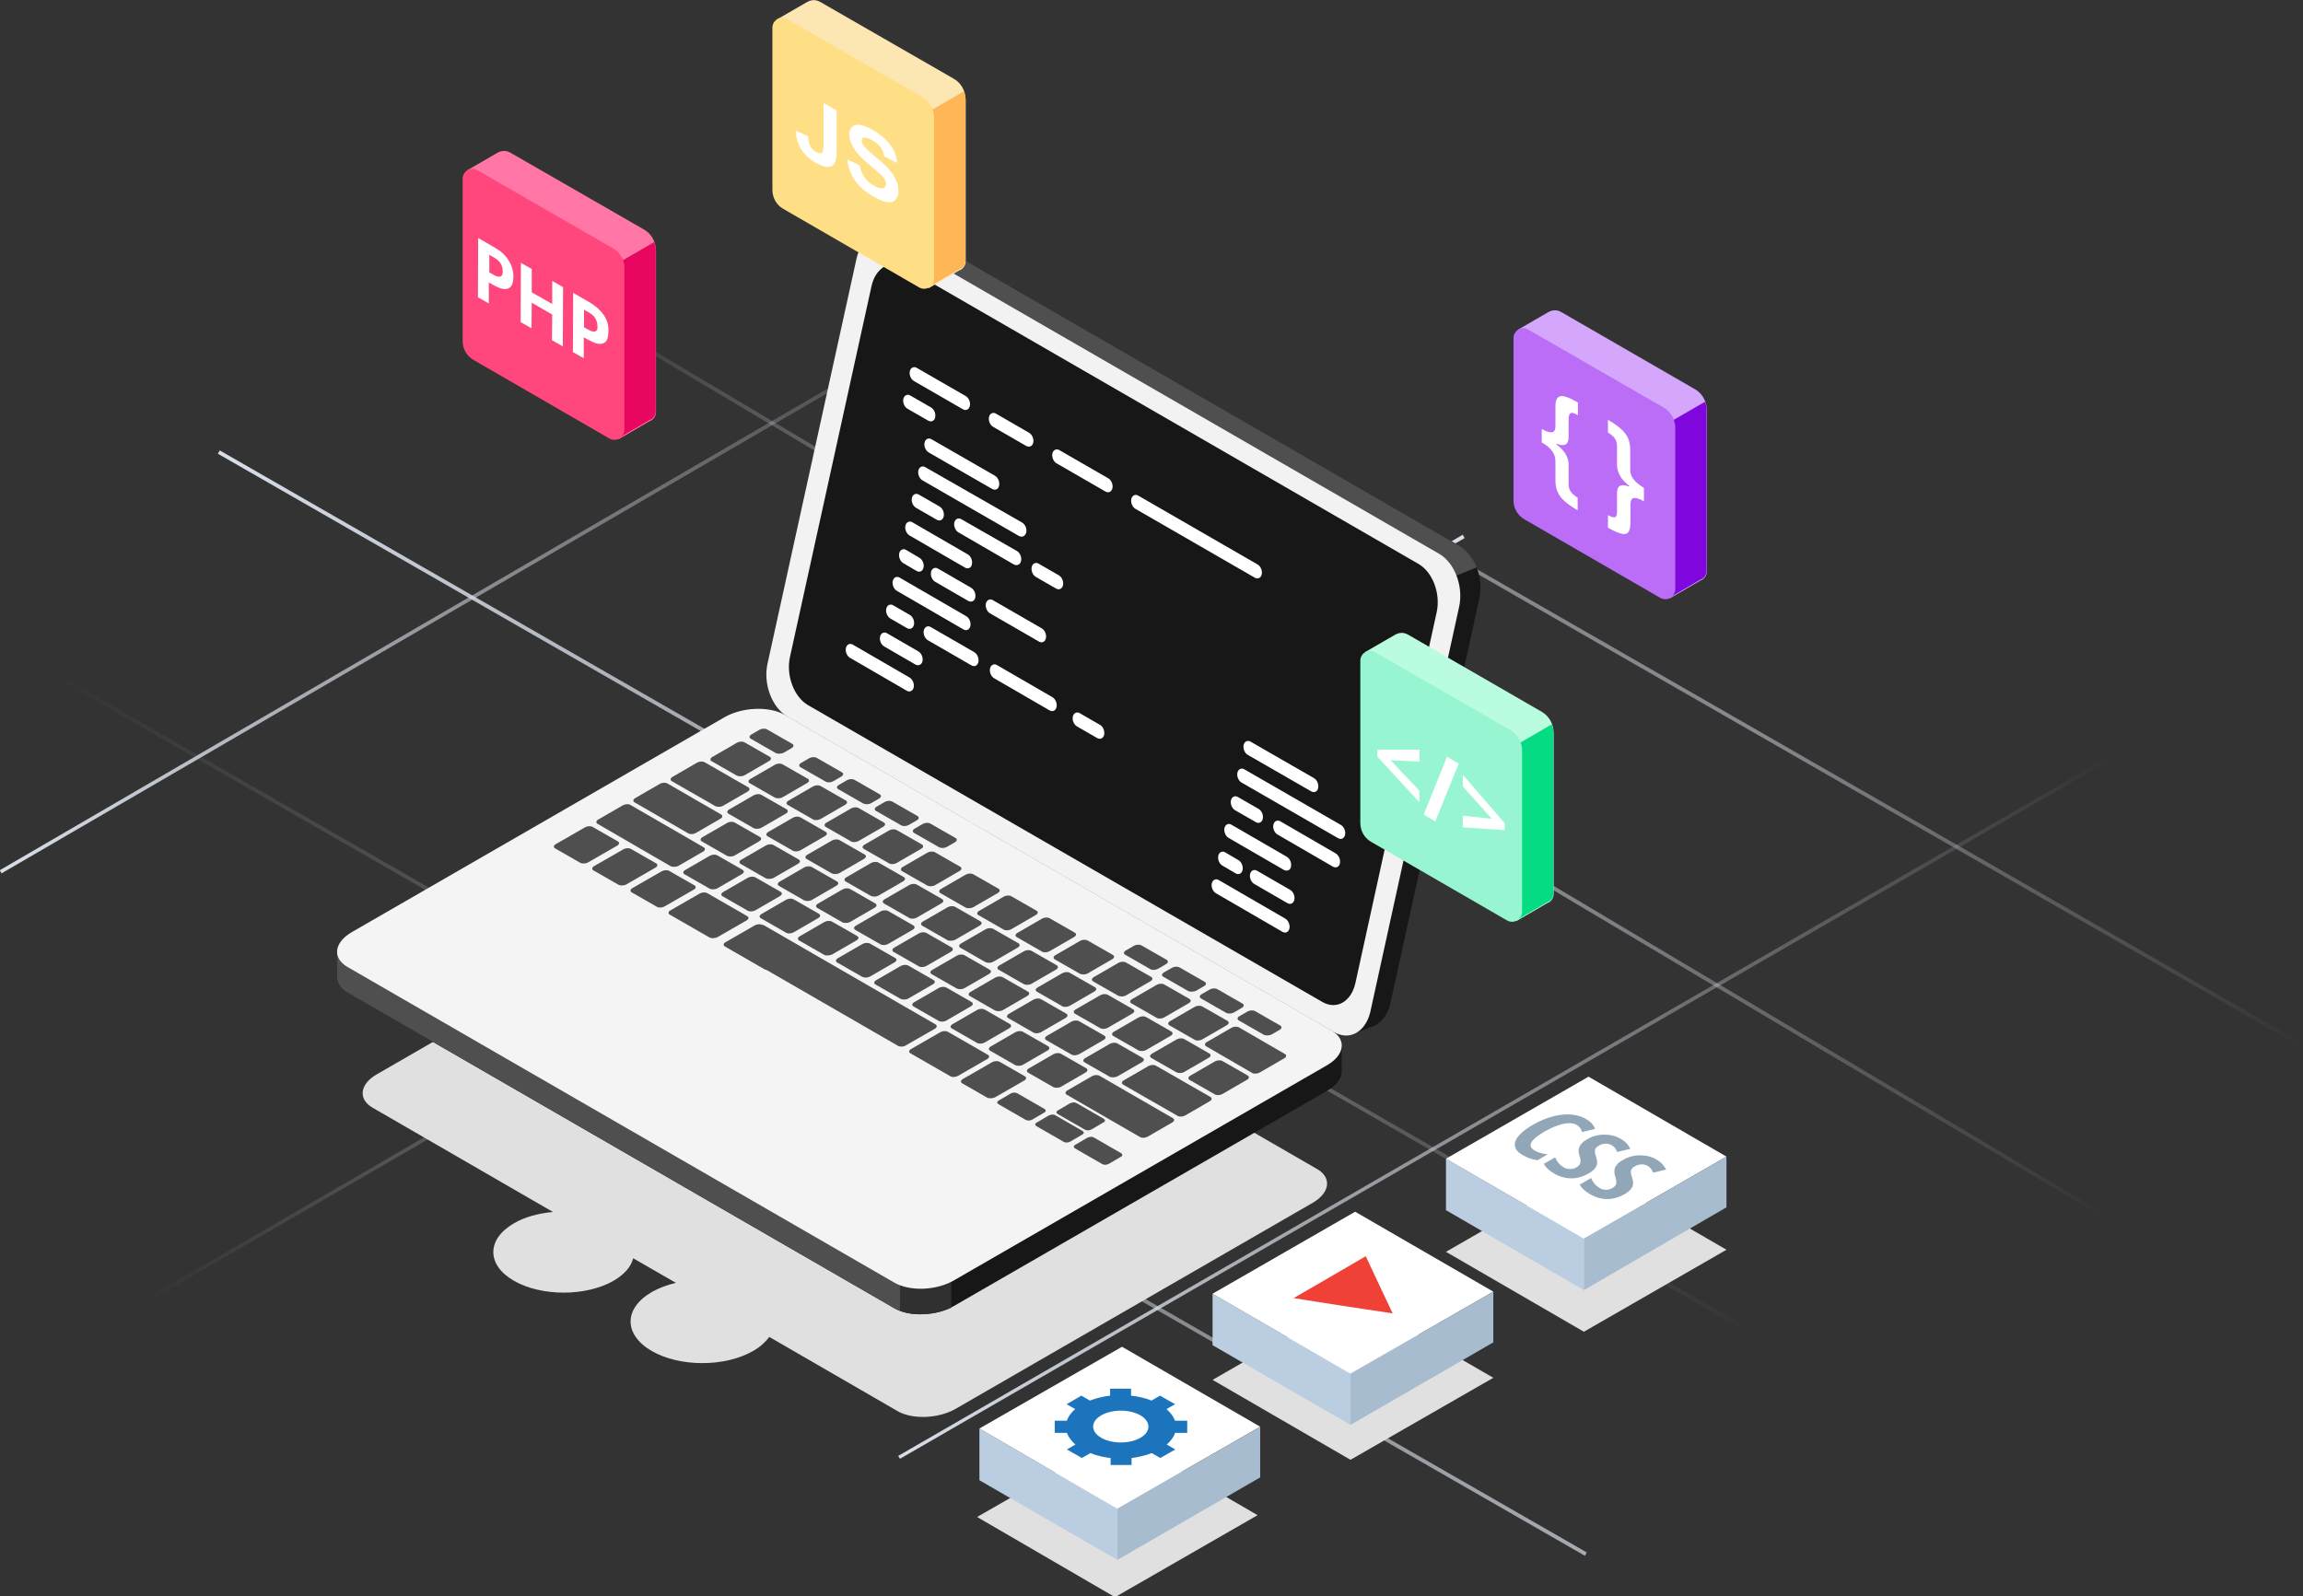 <?xml version="1.0" encoding="utf-8"?>
<!-- Generator: Adobe Illustrator 23.0.5, SVG Export Plug-In . SVG Version: 6.00 Build 0)  -->
<svg version="1.1" id="Layer_1" xmlns="http://www.w3.org/2000/svg" xmlns:xlink="http://www.w3.org/1999/xlink" x="0px" y="0px"
	 viewBox="0 0 890 617" style="enable-background:new 0 0 890 617;" xml:space="preserve">
<rect x="0" y="0" width="890" height="617" fill="#333333" stroke="none"/>
<style type="text/css">
	.st0{fill:url(#SVGID_1_);}
	.st1{fill:url(#SVGID_2_);}
	.st2{fill:url(#SVGID_3_);}
	.st3{fill:url(#SVGID_4_);}
	.st4{fill:url(#SVGID_5_);}
	.st5{fill:url(#SVGID_6_);}
	.st6{fill:url(#SVGID_7_);}
	.st7{fill:#DAE2E9;}
	.st8{fill:#E0E0E0;}
	.st9{fill:#171717;}
	.st10{fill:#4F4F4F;}
	.st11{fill:#F2F2F2;}
	.st12{fill:#303030;}
	.st13{fill:#F4F4F4;}
	.st14{fill:#FFFFFF;}
	.st15{fill:#FF76A7;}
	.st16{fill:#FF477D;}
	.st17{fill:#E8075E;}
	.st18{fill:#BBCEE1;}
	.st19{fill:#A7BCCE;}
	.st20{fill:#1C75BC;}
	.st21{fill:#EF4136;}
	.st22{fill:#91A6B7;}
	.st23{fill:#D4A7FC;}
	.st24{fill:#BB6DF7;}
	.st25{fill:#7F07DD;}
	.st26{fill:#B9FCE0;}
	.st27{fill:#97F5D1;}
	.st28{fill:#05DB83;}
	.st29{fill:#FCE6B1;}
	.st30{fill:#FFDF86;}
	.st31{fill:#FFB657;}
</style>
<g>
	
		<linearGradient id="SVGID_1_" gradientUnits="userSpaceOnUse" x1="-1076.652" y1="-1173.947" x2="-607.313" y2="-1173.947" gradientTransform="matrix(-1 0 0 -1 -260.163 -746)">
		<stop  offset="0" style="stop-color:#D8DFE9;stop-opacity:0"/>
		<stop  offset="1" style="stop-color:#D8DFE9"/>
	</linearGradient>
	<path class="st0" d="M347.1,562.8L815.8,292l0.7,1.3L347.8,563.9L347.1,562.8z"/>
	
		<linearGradient id="SVGID_2_" gradientUnits="userSpaceOnUse" x1="-826.132" y1="-1100.95" x2="-316.439" y2="-1100.95" gradientTransform="matrix(-1 0 0 -1 -260.163 -746)">
		<stop  offset="0" style="stop-color:#D8DFE9"/>
		<stop  offset="1" style="stop-color:#D8DFE9;stop-opacity:0"/>
	</linearGradient>
	<path class="st1" d="M56.3,502.1l509-295.4l0.7,1.3L57,503.3L56.3,502.1z"/>
	
		<linearGradient id="SVGID_3_" gradientUnits="userSpaceOnUse" x1="-1073.568" y1="-1036.521" x2="-470.058" y2="-1036.521" gradientTransform="matrix(-1 0 0 -1 -260.163 -746)">
		<stop  offset="0" style="stop-color:#D8DFE9;stop-opacity:0"/>
		<stop  offset="0.357" style="stop-color:#D8DFE9;stop-opacity:0.5"/>
		<stop  offset="0.676" style="stop-color:#D8DFE9;stop-opacity:0.5"/>
		<stop  offset="0.996" style="stop-color:#D8DFE9;stop-opacity:0"/>
	</linearGradient>
	<path class="st2" d="M209.9,111.8l0.7-1.3l602.8,358.7l-0.7,1.3L209.9,111.8z"/>
	
		<linearGradient id="SVGID_4_" gradientUnits="userSpaceOnUse" x1="-873.34" y1="-1176.688" x2="-280.369" y2="-1176.688" gradientTransform="matrix(-1 0 0 -1 -260.163 -746)">
		<stop  offset="0" style="stop-color:#D8DFE9;stop-opacity:0.7"/>
		<stop  offset="0.102" style="stop-color:#D8DFE9;stop-opacity:0.628"/>
		<stop  offset="1" style="stop-color:#D8DFE9;stop-opacity:0"/>
	</linearGradient>
	<path class="st3" d="M20.2,261.2l0.7-1.3l592.3,340.2l-0.7,1.3L20.2,261.2z"/>
	
		<linearGradient id="SVGID_5_" gradientUnits="userSpaceOnUse" x1="-937.341" y1="-1090.84" x2="-344.37" y2="-1090.84" gradientTransform="matrix(-1 0 0 -1 -260.163 -746)">
		<stop  offset="0" style="stop-color:#D8DFE9;stop-opacity:0"/>
		<stop  offset="1" style="stop-color:#D8DFE9"/>
	</linearGradient>
	<path class="st4" d="M84.2,175.4l0.7-1.3l592.3,340.2l-0.7,1.3L84.2,175.4z"/>
	
		<linearGradient id="SVGID_6_" gradientUnits="userSpaceOnUse" x1="-1150.163" y1="-979.974" x2="-557.192" y2="-979.974" gradientTransform="matrix(-1 0 0 -1 -260.163 -746)">
		<stop  offset="0" style="stop-color:#D8DFE9;stop-opacity:0"/>
		<stop  offset="0.357" style="stop-color:#D8DFE9;stop-opacity:0.5"/>
		<stop  offset="0.676" style="stop-color:#D8DFE9;stop-opacity:0.5"/>
		<stop  offset="0.996" style="stop-color:#D8DFE9;stop-opacity:0"/>
	</linearGradient>
	<path class="st5" d="M297,64.5l0.7-1.3L890,403.4l-0.7,1.3L297,64.5z"/>
	
		<linearGradient id="SVGID_7_" gradientUnits="userSpaceOnUse" x1="-654.606" y1="-968.407" x2="-260.063" y2="-968.407" gradientTransform="matrix(-1 0 0 -1 -260.163 -746)">
		<stop  offset="0" style="stop-color:#D8DFE9;stop-opacity:0"/>
		<stop  offset="1" style="stop-color:#D8DFE9"/>
	</linearGradient>
	<path class="st6" d="M-0.1,336.4l393.9-229.2l0.7,1.3L0.6,337.6L-0.1,336.4z"/>
	<path class="st7" d="M453.4,284.6h1.4H453.4z"/>
	<path class="st7" d="M562.2,513.1c2.2-1.3,5.9-1.3,8.1,0c2.2,1.3,2.2,3.3,0,4.8c-2.2,1.3-5.9,1.3-8.1,0
		C560,516.6,560,514.5,562.2,513.1"/>
</g>
<g>
	<path class="st8" d="M509,451.9L306.1,334.7c-5.7-3.3-15.8-2.9-22.4,0.9l-138.1,79.7c-6.6,3.8-7.3,9.6-1.6,12.9l69.7,40.3
		c-5.5,0.5-10.9,1.9-15.1,4.4c-10.6,6.1-10.6,16.1,0,22.2c10.6,6.1,27.9,6.1,38.5,0c4.3-2.5,6.8-5.5,7.6-8.7l16.5,9.5
		c-3.4,0.8-6.6,2-9.4,3.6c-10.8,6.3-10.8,16.4,0,22.7c10.8,6.3,28.4,6.3,39.3,0c2.8-1.6,4.8-3.5,6.2-5.4l49.6,28.7
		c5.7,3.3,15.8,2.9,22.4-0.9l138.1-79.7C514,461,514.7,455.2,509,451.9z"/>
	<path class="st9" d="M564,211L352.7,89c-2.5-1.4-4.9-1.6-7.2-0.9l0,0l-0.4,0.1c0,0-0.1,0-0.1,0l-7.6,2.9l6.9,3.4
		c0,0.1-0.1,0.2-0.1,0.4l-34.4,156.6c-1.7,7.8,1.7,17,7.7,20.4l206.2,119l-0.7,8.7l8.3-3.2c2.8-1.3,5-4.3,6-8.5l34.4-156.6
		C573.4,223.6,570,214.4,564,211z"/>
	<path class="st10" d="M564,211L352.7,89c-2.5-1.4-4.9-1.6-7.2-0.9l0,0l-0.4,0.1c0,0-0.1,0-0.1,0l-7.6,2.9l6.9,3.4
		c0,0.1-0.1,0.2-0.1,0.4l-22.7,103.2l103.4,80.5l145.8-59.3C569.3,215.8,566.9,212.7,564,211z"/>
	<path class="st11" d="M515.6,399L304.3,277c-6-3.5-9.4-12.6-7.7-20.4l34.4-156.6c1.7-7.8,8-11.4,13.9-7.9l211.3,122
		c6,3.5,9.4,12.6,7.7,20.4L529.6,391C527.8,398.9,521.6,402.4,515.6,399z"/>
	<path class="st9" d="M511,387.3L312.3,272.6c-5.5-3.2-8.6-11.5-7-18.7l31.5-143.3c1.6-7.2,7.3-10.4,12.8-7.3L548.2,218
		c5.5,3.2,8.6,11.5,7,18.7L523.8,380C522.2,387.2,516.5,390.5,511,387.3z"/>
	<path class="st9" d="M518.5,404.3l-28.9-3.8L303.2,292.8c-6-3.5-16.4-3-23.3,1L147.8,370l-17.5-2.3v9.9l0,0c-0.1,2.3,1.2,4.5,4,6.1
		l211.3,122c6,3.5,16.4,3,23.3-1l143.9-83c3.9-2.2,5.8-5.1,5.7-7.8l0,0V404.3z"/>
	<path class="st10" d="M378.5,336.3l-13.2-7.6H219.6L147.8,370l-17.5-2.3v9.9l0,0c-0.1,2.3,1.2,4.5,4,6.1l211.3,122
		c3.2,1.8,7.6,2.6,12,2.3L378.5,336.3z"/>
	<path class="st12" d="M347.8,506.7c5.7,2.1,13.8,1.7,19.8-1.2v-22.1h-19.8V506.7z"/>
	<path class="st13" d="M345.6,495.8l-211.3-122c-6-3.5-5.2-9.5,1.7-13.5l143.9-83c6.9-4,17.3-4.4,23.3-1l211.3,122
		c6,3.5,5.2,9.5-1.7,13.5l-143.9,83C362.1,498.9,351.6,499.3,345.6,495.8z"/>
	<g>
		<path class="st10" d="M224.2,333.5l-9.6-5.5c-0.8-0.4-0.7-1.2,0.2-1.7l11.3-6.5c0.9-0.5,2.2-0.6,3-0.1l9.6,5.5
			c0.8,0.4,0.7,1.2-0.2,1.7l-11.3,6.5C226.3,333.9,225,333.9,224.2,333.5z"/>
		<path class="st10" d="M239,342l-9.6-5.5c-0.8-0.4-0.7-1.2,0.2-1.7l11.3-6.5c0.9-0.5,2.2-0.6,3-0.1l9.6,5.5
			c0.8,0.4,0.7,1.2-0.2,1.7l-11.3,6.5C241.1,342.4,239.8,342.4,239,342z"/>
		<path class="st10" d="M253.8,350.5l-9.6-5.5c-0.8-0.4-0.7-1.2,0.2-1.7l11.3-6.5c0.9-0.5,2.2-0.6,3-0.1l9.6,5.5
			c0.8,0.4,0.7,1.2-0.2,1.7l-11.3,6.5C255.9,350.9,254.5,351,253.8,350.5z"/>
		<path class="st10" d="M274.2,343.5l-9.6-5.5c-0.8-0.4-0.7-1.2,0.2-1.7l9.5-5.5c0.9-0.5,2.2-0.6,3-0.1l9.6,5.5
			c0.8,0.4,0.7,1.2-0.2,1.7l-9.5,5.5C276.3,343.9,274.9,343.9,274.2,343.5z"/>
		<path class="st10" d="M288.9,352l-9.6-5.5c-0.8-0.4-0.7-1.2,0.2-1.7l9.5-5.5c0.9-0.5,2.2-0.6,3-0.1l9.6,5.5
			c0.8,0.4,0.7,1.2-0.2,1.7l-9.5,5.5C291,352.4,289.7,352.5,288.9,352z"/>
		<path class="st10" d="M303.7,360.5l-9.6-5.5c-0.8-0.4-0.7-1.2,0.2-1.7l9.5-5.5c0.9-0.5,2.2-0.6,3-0.1l9.6,5.5
			c0.8,0.4,0.7,1.2-0.2,1.7l-9.5,5.5C305.8,360.9,304.5,361,303.7,360.5z"/>
		<path class="st10" d="M318.5,369.1l-9.6-5.5c-0.8-0.4-0.7-1.2,0.2-1.7l9.5-5.5c0.9-0.5,2.2-0.6,3-0.1l9.6,5.5
			c0.8,0.4,0.7,1.2-0.2,1.7l-9.5,5.5C320.6,369.4,319.2,369.5,318.5,369.1z"/>
		<path class="st10" d="M333.2,377.6l-9.6-5.5c-0.8-0.4-0.7-1.2,0.2-1.7l9.5-5.5c0.9-0.5,2.2-0.6,3-0.1l9.6,5.5
			c0.8,0.4,0.7,1.2-0.2,1.7l-9.5,5.5C335.3,378,334,378,333.2,377.6z"/>
		<path class="st10" d="M348,386.1l-9.6-5.5c-0.8-0.4-0.7-1.2,0.2-1.7l9.5-5.5c0.9-0.5,2.2-0.6,3-0.1l9.6,5.5
			c0.8,0.4,0.7,1.2-0.2,1.7L351,386C350.1,386.5,348.8,386.5,348,386.1z"/>
		<path class="st10" d="M362.7,394.6l-9.6-5.5c-0.8-0.4-0.7-1.2,0.2-1.7l9.5-5.5c0.9-0.5,2.2-0.6,3-0.1l9.6,5.5
			c0.8,0.4,0.7,1.2-0.2,1.7l-9.5,5.5C364.9,395,363.5,395.1,362.7,394.6z"/>
		<path class="st10" d="M377.5,403.1l-9.6-5.5c-0.8-0.4-0.7-1.2,0.2-1.7l9.5-5.5c0.9-0.5,2.2-0.6,3-0.1l9.6,5.5
			c0.8,0.4,0.7,1.2-0.2,1.7l-9.5,5.5C379.6,403.5,378.3,403.6,377.5,403.1z"/>
		<path class="st10" d="M392.3,411.7l-9.6-5.5c-0.8-0.4-0.7-1.2,0.2-1.7l9.5-5.5c0.9-0.5,2.2-0.6,3-0.1l9.6,5.5
			c0.8,0.4,0.7,1.2-0.2,1.7l-9.5,5.5C394.4,412.1,393,412.1,392.3,411.7z"/>
		<path class="st10" d="M407,420.2l-9.6-5.5c-0.8-0.4-0.7-1.2,0.2-1.7l9.5-5.5c0.9-0.5,2.2-0.6,3-0.1l9.6,5.5
			c0.8,0.4,0.7,1.2-0.2,1.7l-9.5,5.5C409.1,420.6,407.8,420.6,407,420.2z"/>
		<path class="st10" d="M295.9,339.5l-9.6-5.5c-0.8-0.4-0.7-1.2,0.2-1.7l9.5-5.5c0.9-0.5,2.2-0.6,3-0.1l9.6,5.5
			c0.8,0.4,0.7,1.2-0.2,1.7l-9.5,5.5C298,339.8,296.7,339.9,295.9,339.5z"/>
		<path class="st10" d="M280.9,330.8l-9.6-5.5c-0.8-0.4-0.7-1.2,0.2-1.7l9.5-5.5c0.9-0.5,2.2-0.6,3-0.1l9.6,5.5
			c0.8,0.4,0.7,1.2-0.2,1.7l-9.5,5.5C283.1,331.2,281.7,331.2,280.9,330.8z"/>
		<path class="st10" d="M265.9,322.1l-20.6-11.9c-0.8-0.4-0.7-1.2,0.2-1.7l9.5-5.5c0.9-0.5,2.2-0.6,3-0.1l20.6,11.9
			c0.8,0.4,0.7,1.2-0.2,1.7l-9.5,5.5C268,322.5,266.7,322.6,265.9,322.1z"/>
		<path class="st10" d="M276.4,311.6l-16.7-9.6c-0.8-0.4-0.7-1.2,0.2-1.7l9.5-5.5c0.9-0.5,2.2-0.6,3-0.1l16.7,9.6
			c0.8,0.4,0.7,1.2-0.2,1.7l-9.5,5.5C278.5,312,277.2,312,276.4,311.6z"/>
		<path class="st10" d="M310.7,348l-9.6-5.5c-0.8-0.4-0.7-1.2,0.2-1.7l9.5-5.5c0.9-0.5,2.2-0.6,3-0.1l9.6,5.5
			c0.8,0.4,0.7,1.2-0.2,1.7l-9.5,5.5C312.8,348.4,311.5,348.4,310.7,348z"/>
		<path class="st10" d="M325.5,356.5l-9.6-5.5c-0.8-0.4-0.7-1.2,0.2-1.7l9.5-5.5c0.9-0.5,2.2-0.6,3-0.1l9.6,5.5
			c0.8,0.4,0.7,1.2-0.2,1.7l-9.5,5.5C327.6,356.9,326.2,356.9,325.5,356.5z"/>
		<path class="st10" d="M340.2,365l-9.6-5.5c-0.8-0.4-0.7-1.2,0.2-1.7l9.5-5.5c0.9-0.5,2.2-0.6,3-0.1l9.6,5.5
			c0.8,0.4,0.7,1.2-0.2,1.7l-9.5,5.5C342.3,365.4,341,365.5,340.2,365z"/>
		<path class="st10" d="M355,373.5l-9.6-5.5c-0.8-0.4-0.7-1.2,0.2-1.7l9.5-5.5c0.9-0.5,2.2-0.6,3-0.1l9.6,5.5
			c0.8,0.4,0.7,1.2-0.2,1.7l-9.5,5.5C357.1,373.9,355.7,374,355,373.5z"/>
		<path class="st10" d="M369.7,382.1l-9.6-5.5c-0.8-0.4-0.7-1.2,0.2-1.7l9.5-5.5c0.9-0.5,2.2-0.6,3-0.1l9.6,5.5
			c0.8,0.4,0.7,1.2-0.2,1.7l-9.5,5.5C371.8,382.5,370.5,382.5,369.7,382.1z"/>
		<path class="st10" d="M384.5,390.6l-9.6-5.5c-0.8-0.4-0.7-1.2,0.2-1.7l9.5-5.5c0.9-0.5,2.2-0.6,3-0.1l9.6,5.5
			c0.8,0.4,0.7,1.2-0.2,1.7l-9.5,5.5C386.6,391,385.3,391,384.5,390.6z"/>
		<path class="st10" d="M399.3,399.1l-9.6-5.5c-0.8-0.4-0.7-1.2,0.2-1.7l9.5-5.5c0.9-0.5,2.2-0.6,3-0.1l9.6,5.5
			c0.8,0.4,0.7,1.2-0.2,1.7l-9.5,5.5C401.4,399.5,400,399.6,399.3,399.1z"/>
		<path class="st10" d="M414,407.6l-9.6-5.5c-0.8-0.4-0.7-1.2,0.2-1.7l9.5-5.5c0.9-0.5,2.2-0.6,3-0.1l9.6,5.5
			c0.8,0.4,0.7,1.2-0.2,1.7l-9.5,5.5C416.1,408,414.8,408.1,414,407.6z"/>
		<path class="st10" d="M428.8,416.2l-9.6-5.5c-0.8-0.4-0.7-1.2,0.2-1.7l9.5-5.5c0.9-0.5,2.2-0.6,3-0.1l9.6,5.5
			c0.8,0.4,0.7,1.2-0.2,1.7l-9.5,5.5C430.9,416.5,429.6,416.6,428.8,416.2z"/>
		<path class="st10" d="M455,431.3l-20.9-12c-0.8-0.4-0.7-1.2,0.2-1.7l9.5-5.5c0.9-0.5,2.2-0.6,3-0.1l20.9,12
			c0.8,0.4,0.7,1.2-0.2,1.7l-9.5,5.5C457.1,431.7,455.8,431.8,455,431.3z"/>
		<path class="st10" d="M483.8,414.7l-17.6-10.2c-0.8-0.4-0.7-1.2,0.2-1.7l9.5-5.5c0.9-0.5,2.2-0.6,3-0.1l17.6,10.2
			c0.8,0.4,0.7,1.2-0.2,1.7l-9.5,5.5C485.9,415.1,484.5,415.2,483.8,414.7z"/>
		<path class="st10" d="M336.5,346.3l-9.6-5.5c-0.8-0.4-0.7-1.2,0.2-1.7l9.5-5.5c0.9-0.5,2.2-0.6,3-0.1l9.6,5.5
			c0.8,0.4,0.7,1.2-0.2,1.7l-9.5,5.5C338.6,346.7,337.3,346.7,336.5,346.3z"/>
		<path class="st10" d="M321.4,337.6l-9.6-5.5c-0.8-0.4-0.7-1.2,0.2-1.7l9.5-5.5c0.9-0.5,2.2-0.6,3-0.1l9.6,5.5
			c0.8,0.4,0.7,1.2-0.2,1.7l-9.5,5.5C323.5,338,322.2,338,321.4,337.6z"/>
		<path class="st10" d="M306.3,328.8l-9.6-5.5c-0.8-0.4-0.7-1.2,0.2-1.7l9.5-5.5c0.9-0.5,2.2-0.6,3-0.1l9.6,5.5
			c0.8,0.4,0.7,1.2-0.2,1.7l-9.5,5.5C308.4,329.2,307,329.3,306.3,328.8z"/>
		<path class="st10" d="M291.2,320.1l-9.6-5.5c-0.8-0.4-0.7-1.2,0.2-1.7l9.5-5.5c0.9-0.5,2.2-0.6,3-0.1l9.6,5.5
			c0.8,0.4,0.7,1.2-0.2,1.7l-9.5,5.5C293.3,320.5,291.9,320.5,291.2,320.1z"/>
		<path class="st10" d="M351.3,354.8l-9.6-5.5c-0.8-0.4-0.7-1.2,0.2-1.7l9.5-5.5c0.9-0.5,2.2-0.6,3-0.1l9.6,5.5
			c0.8,0.4,0.7,1.2-0.2,1.7l-9.5,5.5C353.4,355.2,352.1,355.3,351.3,354.8z"/>
		<path class="st10" d="M366.1,363.4l-9.6-5.5c-0.8-0.4-0.7-1.2,0.2-1.7l9.5-5.5c0.9-0.5,2.2-0.6,3-0.1l9.6,5.5
			c0.8,0.4,0.7,1.2-0.2,1.7l-9.5,5.5C368.2,363.7,366.8,363.8,366.1,363.4z"/>
		<path class="st10" d="M380.8,371.9l-9.6-5.5c-0.8-0.4-0.7-1.2,0.2-1.7l9.5-5.5c0.9-0.5,2.2-0.6,3-0.1l9.6,5.5
			c0.8,0.4,0.7,1.2-0.2,1.7l-9.5,5.5C382.9,372.3,381.6,372.3,380.8,371.9z"/>
		<path class="st10" d="M395.6,380.4l-9.6-5.5c-0.8-0.4-0.7-1.2,0.2-1.7l9.5-5.5c0.9-0.5,2.2-0.6,3-0.1l9.6,5.5
			c0.8,0.4,0.7,1.2-0.2,1.7l-9.5,5.5C397.7,380.8,396.4,380.8,395.6,380.4z"/>
		<path class="st10" d="M410.4,388.9l-9.6-5.5c-0.8-0.4-0.7-1.2,0.2-1.7l9.5-5.5c0.9-0.5,2.2-0.6,3-0.1l9.6,5.5
			c0.8,0.4,0.7,1.2-0.2,1.7l-9.5,5.5C412.5,389.3,411.1,389.4,410.4,388.9z"/>
		<path class="st10" d="M425.1,397.4l-9.6-5.5c-0.8-0.4-0.7-1.2,0.2-1.7l9.5-5.5c0.9-0.5,2.2-0.6,3-0.1l9.6,5.5
			c0.8,0.4,0.7,1.2-0.2,1.7l-9.5,5.5C427.2,397.8,425.9,397.9,425.1,397.4z"/>
		<path class="st10" d="M439.9,406l-9.6-5.5c-0.8-0.4-0.7-1.2,0.2-1.7l9.5-5.5c0.9-0.5,2.2-0.6,3-0.1l9.6,5.5
			c0.8,0.4,0.7,1.2-0.2,1.7l-9.5,5.5C442,406.4,440.6,406.4,439.9,406z"/>
		<path class="st10" d="M454.6,414.5l-9.6-5.5c-0.8-0.4-0.7-1.2,0.2-1.7l9.5-5.5c0.9-0.5,2.2-0.6,3-0.1l9.6,5.5
			c0.8,0.4,0.7,1.2-0.2,1.7l-9.5,5.5C456.7,414.9,455.4,414.9,454.6,414.5z"/>
		<path class="st10" d="M469.4,423l-9.6-5.5c-0.8-0.4-0.7-1.2,0.2-1.7l9.5-5.5c0.9-0.5,2.2-0.6,3-0.1l9.6,5.5
			c0.8,0.4,0.7,1.2-0.2,1.7l-9.5,5.5C471.5,423.4,470.2,423.5,469.4,423z"/>
		<path class="st10" d="M328.8,325.2l-9.6-5.5c-0.8-0.4-0.7-1.2,0.2-1.7l9.5-5.5c0.9-0.5,2.2-0.6,3-0.1l9.6,5.5
			c0.8,0.4,0.7,1.2-0.2,1.7l-9.5,5.5C330.9,325.6,329.5,325.7,328.8,325.2z"/>
		<path class="st10" d="M314.1,316.7l-9.6-5.5c-0.8-0.4-0.7-1.2,0.2-1.7l9.5-5.5c0.9-0.5,2.2-0.6,3-0.1l9.6,5.5
			c0.8,0.4,0.7,1.2-0.2,1.7l-9.5,5.5C316.2,317.1,314.8,317.2,314.1,316.7z"/>
		<path class="st10" d="M299.4,308.3l-9.6-5.5c-0.8-0.4-0.7-1.2,0.2-1.7l9.5-5.5c0.9-0.5,2.2-0.6,3-0.1l9.6,5.5
			c0.8,0.4,0.7,1.2-0.2,1.7l-9.5,5.5C301.5,308.7,300.2,308.7,299.4,308.3z"/>
		<path class="st10" d="M284.7,299.8l-9.6-5.5c-0.8-0.4-0.7-1.2,0.2-1.7l9.5-5.5c0.9-0.5,2.2-0.6,3-0.1l9.6,5.5
			c0.8,0.4,0.7,1.2-0.2,1.7l-9.5,5.5C286.8,300.2,285.5,300.2,284.7,299.8z"/>
		<path class="st10" d="M299.8,291.1l-9.6-5.5c-0.8-0.4-0.7-1.2,0.2-1.7l3.1-1.8c0.9-0.5,2.2-0.6,3-0.1l9.6,5.5
			c0.8,0.4,0.7,1.2-0.2,1.7l-3.1,1.8C301.9,291.4,300.6,291.5,299.8,291.1z"/>
		<path class="st10" d="M319,302.1l-9.6-5.5c-0.8-0.4-0.7-1.2,0.2-1.7l3.1-1.8c0.9-0.5,2.2-0.6,3-0.1l9.6,5.5
			c0.8,0.4,0.7,1.2-0.2,1.7L322,302C321.1,302.5,319.7,302.6,319,302.1z"/>
		<path class="st10" d="M333.6,310.6l-9.6-5.5c-0.8-0.4-0.7-1.2,0.2-1.7l3.1-1.8c0.9-0.5,2.2-0.6,3-0.1l9.6,5.5
			c0.8,0.4,0.7,1.2-0.2,1.7l-3.1,1.8C335.7,311,334.4,311,333.6,310.6z"/>
		<path class="st10" d="M348.2,319l-9.6-5.5c-0.8-0.4-0.7-1.2,0.2-1.7l3.1-1.8c0.9-0.5,2.2-0.6,3-0.1l9.6,5.5
			c0.8,0.4,0.7,1.2-0.2,1.7l-3.1,1.8C350.3,319.4,349,319.5,348.2,319z"/>
		<path class="st10" d="M362.9,327.5l-9.6-5.5c-0.8-0.4-0.7-1.2,0.2-1.7l3.1-1.8c0.9-0.5,2.2-0.6,3-0.1l9.6,5.5
			c0.8,0.4,0.7,1.2-0.2,1.7l-3.1,1.8C365,327.9,363.6,327.9,362.9,327.5z"/>
		<path class="st10" d="M444.5,374.6l-9.6-5.5c-0.8-0.4-0.7-1.2,0.2-1.7l3.1-1.8c0.9-0.5,2.2-0.6,3-0.1l9.6,5.5
			c0.8,0.4,0.7,1.2-0.2,1.7l-3.1,1.8C446.6,375,445.3,375.1,444.5,374.6z"/>
		<path class="st10" d="M459.2,383.1l-9.6-5.5c-0.8-0.4-0.7-1.2,0.2-1.7l3.1-1.8c0.9-0.5,2.2-0.6,3-0.1l9.6,5.5
			c0.8,0.4,0.7,1.2-0.2,1.7l-3.1,1.8C461.3,383.4,459.9,383.5,459.2,383.1z"/>
		<path class="st10" d="M473.8,391.5l-9.6-5.5c-0.8-0.4-0.7-1.2,0.2-1.7l3.1-1.8c0.9-0.5,2.2-0.6,3-0.1l9.6,5.5
			c0.8,0.4,0.7,1.2-0.2,1.7l-3.1,1.8C475.9,391.9,474.5,391.9,473.8,391.5z"/>
		<path class="st10" d="M488.4,400l-9.6-5.5c-0.8-0.4-0.7-1.2,0.2-1.7l3.1-1.8c0.9-0.5,2.2-0.6,3-0.1l9.6,5.5
			c0.8,0.4,0.7,1.2-0.2,1.7l-3.1,1.8C490.5,400.3,489.2,400.4,488.4,400z"/>
		<path class="st10" d="M343.5,333.7l-9.6-5.5c-0.8-0.4-0.7-1.2,0.2-1.7l9.5-5.5c0.9-0.5,2.2-0.6,3-0.1l9.6,5.5
			c0.8,0.4,0.7,1.2-0.2,1.7l-9.5,5.5C345.6,334.1,344.3,334.2,343.5,333.7z"/>
		<path class="st10" d="M358.3,342.3l-9.6-5.5c-0.8-0.4-0.7-1.2,0.2-1.7l9.5-5.5c0.9-0.5,2.2-0.6,3-0.1l9.6,5.5
			c0.8,0.4,0.7,1.2-0.2,1.7l-9.5,5.5C360.4,342.7,359.1,342.7,358.3,342.3z"/>
		<path class="st10" d="M373.1,350.8l-9.6-5.5c-0.8-0.4-0.7-1.2,0.2-1.7l9.5-5.5c0.9-0.5,2.2-0.6,3-0.1l9.6,5.5
			c0.8,0.4,0.7,1.2-0.2,1.7l-9.5,5.5C375.2,351.2,373.8,351.2,373.1,350.8z"/>
		<path class="st10" d="M387.8,359.3l-9.6-5.5c-0.8-0.4-0.7-1.2,0.2-1.7l9.5-5.5c0.9-0.5,2.2-0.6,3-0.1l9.6,5.5
			c0.8,0.4,0.7,1.2-0.2,1.7l-9.5,5.5C389.9,359.7,388.6,359.8,387.8,359.3z"/>
		<path class="st10" d="M402.6,367.8l-9.6-5.5c-0.8-0.4-0.7-1.2,0.2-1.7l9.5-5.5c0.9-0.5,2.2-0.6,3-0.1l9.6,5.5
			c0.8,0.4,0.7,1.2-0.2,1.7l-9.5,5.5C404.7,368.2,403.3,368.3,402.6,367.8z"/>
		<path class="st10" d="M417.3,376.4l-9.6-5.5c-0.8-0.4-0.7-1.2,0.2-1.7l9.5-5.5c0.9-0.5,2.2-0.6,3-0.1l9.6,5.5
			c0.8,0.4,0.7,1.2-0.2,1.7l-9.5,5.5C419.5,376.8,418.1,376.8,417.3,376.4z"/>
		<path class="st10" d="M432.1,384.9l-9.6-5.5c-0.8-0.4-0.7-1.2,0.2-1.7l9.5-5.5c0.9-0.5,2.2-0.6,3-0.1l9.6,5.5
			c0.8,0.4,0.7,1.2-0.2,1.7l-9.5,5.5C434.2,385.3,432.9,385.3,432.1,384.9z"/>
		<path class="st10" d="M446.9,393.4l-9.6-5.5c-0.8-0.4-0.7-1.2,0.2-1.7l9.5-5.5c0.9-0.5,2.2-0.6,3-0.1l9.6,5.5
			c0.8,0.4,0.7,1.2-0.2,1.7l-9.5,5.5C449,393.8,447.6,393.9,446.9,393.4z"/>
		<path class="st10" d="M461.6,401.9l-9.6-5.5c-0.8-0.4-0.7-1.2,0.2-1.7l9.5-5.5c0.9-0.5,2.2-0.6,3-0.1l9.6,5.5
			c0.8,0.4,0.7,1.2-0.2,1.7l-9.5,5.5C463.7,402.3,462.4,402.4,461.6,401.9z"/>
		<path class="st10" d="M259.1,334.8L231,318.5c-0.8-0.4-0.7-1.2,0.2-1.7l9.5-5.5c0.9-0.5,2.2-0.6,3-0.1l28.2,16.3
			c0.8,0.4,0.7,1.2-0.2,1.7l-9.5,5.5C261.2,335.2,259.9,335.2,259.1,334.8z"/>
		<path class="st10" d="M440.5,439.5l-28.2-16.3c-0.8-0.4-0.7-1.2,0.2-1.7l9.5-5.5c0.9-0.5,2.2-0.6,3-0.1l28.2,16.3
			c0.8,0.4,0.7,1.2-0.2,1.7l-9.5,5.5C442.6,439.9,441.3,440,440.5,439.5z"/>
		<path class="st10" d="M381.5,424.3l-9.6-5.5c-0.8-0.4-0.7-1.2,0.2-1.7l11.3-6.5c0.9-0.5,2.2-0.6,3-0.1l9.6,5.5
			c0.8,0.4,0.7,1.2-0.2,1.7l-11.3,6.5C383.6,424.6,382.2,424.7,381.5,424.3z"/>
		<path class="st10" d="M274.2,362.4l-15.3-8.8c-0.8-0.4-0.7-1.2,0.2-1.7l11.3-6.5c0.9-0.5,2.2-0.6,3-0.1l15.3,8.8
			c0.8,0.4,0.7,1.2-0.2,1.7l-11.3,6.5C276.4,362.7,275,362.8,274.2,362.4z"/>
		<path class="st10" d="M367.2,416l-15.3-8.8c-0.8-0.4-0.7-1.2,0.2-1.7l11.3-6.5c0.9-0.5,2.2-0.6,3-0.1l15.3,8.8
			c0.8,0.4,0.7,1.2-0.2,1.7l-11.3,6.5C369.3,416.4,368,416.5,367.2,416z"/>
		<path class="st10" d="M295.5,374.7l-15.3-8.8c-0.8-0.4-0.7-1.2,0.2-1.7l11.3-6.5c0.9-0.5,2.2-0.6,3-0.1l15.3,8.8
			c0.8,0.4,0.7,1.2-0.2,1.7l-11.3,6.5C297.7,375,296.3,375.1,295.5,374.7z"/>
		<path class="st10" d="M294.9,357.5l66.5,38.4c0.8,0.5,0.8,1.2,0,1.7l-11.5,6.6c-0.8,0.5-2.2,0.5-3,0l-66.5-38.4L294.9,357.5z"/>
		<path class="st10" d="M422.7,439.7l10.6,6.1c0.6,0.4,0.6,1-0.2,1.4l-4.6,2.7c-0.7,0.4-1.8,0.5-2.5,0.1l-10.6-6.1
			c-0.6-0.4-0.6-1,0.2-1.4l4.6-2.7C421,439.4,422.1,439.3,422.7,439.7z"/>
		<path class="st10" d="M407.8,431.1l10.6,6.1c0.6,0.4,0.6,1-0.2,1.4l-4.6,2.7c-0.7,0.4-1.8,0.5-2.5,0.1l-10.6-6.1
			c-0.6-0.4-0.6-1,0.2-1.4l4.6-2.7C406.1,430.8,407.2,430.7,407.8,431.1z"/>
		<path class="st10" d="M393.1,422.6l10.6,6.1c0.6,0.4,0.6,1-0.2,1.4l-4.6,2.7c-0.7,0.4-1.8,0.5-2.5,0.1l-10.6-6.1
			c-0.6-0.4-0.6-1,0.2-1.4l4.6-2.7C391.3,422.3,392.4,422.2,393.1,422.6z"/>
		<path class="st10" d="M416,426.4l10.6,6.1c0.6,0.4,0.6,1-0.2,1.4l-4.6,2.7c-0.7,0.4-1.8,0.5-2.5,0.1l-10.6-6.1
			c-0.6-0.4-0.6-1,0.2-1.4l4.6-2.7C414.3,426.1,415.4,426,416,426.4z"/>
	</g>
	<g>
		<g>
			<path class="st14" d="M396.6,172.4l-12.8-7.4c-1.2-0.7-1.9-2.4-1.6-3.8l0,0c0.3-1.4,1.6-2,2.7-1.3l12.8,7.4
				c1.2,0.7,1.9,2.4,1.6,3.8l0,0C399,172.5,397.8,173,396.6,172.4z"/>
			<path class="st14" d="M427.2,190l-18.9-10.9c-1.2-0.7-1.9-2.4-1.6-3.8l0,0c0.3-1.4,1.6-2,2.7-1.3l18.9,10.9
				c1.2,0.7,1.9,2.4,1.6,3.8l0,0C429.6,190.1,428.4,190.7,427.2,190z"/>
			<path class="st14" d="M374.2,232.3l-12.8-7.4c-1.2-0.7-1.9-2.4-1.6-3.8l0,0c0.3-1.4,1.6-2,2.7-1.3l12.8,7.4
				c1.2,0.7,1.9,2.4,1.6,3.8l0,0C376.6,232.4,375.4,232.9,374.2,232.3z"/>
			<path class="st14" d="M401.5,248l-18.9-10.9c-1.2-0.7-1.9-2.4-1.6-3.8l0,0c0.3-1.4,1.6-2,2.7-1.3l18.9,10.9
				c1.2,0.7,1.9,2.4,1.6,3.8l0,0C403.9,248.1,402.7,248.7,401.5,248z"/>
			<path class="st14" d="M358.7,162.6l-8-4.6c-1.2-0.7-1.9-2.4-1.6-3.8l0,0c0.3-1.4,1.6-2,2.7-1.3l8,4.6c1.2,0.7,1.9,2.4,1.6,3.8
				l0,0C361.2,162.7,359.9,163.3,358.7,162.6z"/>
			<path class="st14" d="M383.4,189l-24.5-14.1c-1.2-0.7-1.9-2.4-1.6-3.8l0,0c0.3-1.4,1.6-2,2.7-1.3l24.5,14.1
				c1.2,0.7,1.9,2.4,1.6,3.8l0,0C385.9,189.1,384.6,189.7,383.4,189z"/>
			<path class="st14" d="M362,200.9l-8-4.6c-1.2-0.7-1.9-2.4-1.6-3.8l0,0c0.3-1.4,1.6-2,2.7-1.3l8,4.6c1.2,0.7,1.9,2.4,1.6,3.8l0,0
				C364.4,201,363.2,201.6,362,200.9z"/>
			<path class="st14" d="M405.6,274.6l-21.4-12.4c-1.2-0.7-1.9-2.4-1.6-3.8l0,0c0.3-1.4,1.6-2,2.7-1.3l21.4,12.4
				c1.2,0.7,1.9,2.4,1.6,3.8l0,0C408,274.7,406.8,275.3,405.6,274.6z"/>
			<path class="st14" d="M354.2,220.7l-5.1-3c-1.2-0.7-1.9-2.4-1.6-3.8l0,0c0.3-1.4,1.6-2,2.7-1.3l5.1,3c1.2,0.7,1.9,2.4,1.6,3.8
				l0,0C356.6,220.8,355.4,221.4,354.2,220.7z"/>
			<path class="st14" d="M350.5,242.8l-6.4-3.7c-1.2-0.7-1.9-2.4-1.6-3.8l0,0c0.3-1.4,1.6-2,2.7-1.3l6.4,3.7
				c1.2,0.7,1.9,2.4,1.6,3.8l0,0C352.9,242.9,351.7,243.5,350.5,242.8z"/>
			<path class="st14" d="M375.4,257.2l-16.8-9.7c-1.2-0.7-1.9-2.4-1.6-3.8l0,0c0.3-1.4,1.6-2,2.7-1.3l16.8,9.7
				c1.2,0.7,1.9,2.4,1.6,3.8l0,0C377.8,257.3,376.6,257.9,375.4,257.2z"/>
			<path class="st14" d="M353.8,256.9l-12.1-7c-1.2-0.7-1.9-2.4-1.6-3.8l0,0c0.3-1.4,1.6-2,2.7-1.3l12.1,7c1.2,0.7,1.9,2.4,1.6,3.8
				l0,0C356.2,257,354.9,257.5,353.8,256.9z"/>
			<path class="st14" d="M424,285.3l-7.8-4.5c-1.2-0.7-1.9-2.4-1.6-3.8l0,0c0.3-1.4,1.6-2,2.7-1.3l7.8,4.5c1.2,0.7,1.9,2.4,1.6,3.8
				l0,0C426.4,285.4,425.2,286,424,285.3z"/>
			<path class="st14" d="M391.8,218.2l-21.4-12.4c-1.2-0.7-1.9-2.4-1.6-3.8l0,0c0.3-1.4,1.6-2,2.7-1.3L393,213
				c1.2,0.7,1.9,2.4,1.6,3.8l0,0C394.3,218.3,393,218.8,391.8,218.2z"/>
			<path class="st14" d="M393.8,207.2l-37.3-21.5c-1.2-0.7-1.9-2.4-1.6-3.8l0,0c0.3-1.4,1.6-2,2.7-1.3L395,202
				c1.2,0.7,1.9,2.4,1.6,3.8l0,0C396.2,207.3,395,207.8,393.8,207.2z"/>
			<path class="st14" d="M372.9,219.4L351.5,207c-1.2-0.7-1.9-2.4-1.6-3.8l0,0c0.3-1.4,1.6-2,2.7-1.3l21.4,12.4
				c1.2,0.7,1.9,2.4,1.6,3.8l0,0C375.4,219.5,374.1,220.1,372.9,219.4z"/>
			<path class="st14" d="M408.1,227.5l-7.8-4.5c-1.2-0.7-1.9-2.4-1.6-3.8l0,0c0.3-1.4,1.6-2,2.7-1.3l7.8,4.5
				c1.2,0.7,1.9,2.4,1.6,3.8l0,0C410.5,227.6,409.3,228.2,408.1,227.5z"/>
			<path class="st14" d="M484.9,223.3l-46.1-26.6c-1.2-0.7-1.9-2.4-1.6-3.8l0,0c0.3-1.4,1.6-2,2.7-1.3l46.1,26.6
				c1.2,0.7,1.9,2.4,1.6,3.8l0,0C487.3,223.4,486.1,224,484.9,223.3z"/>
			<path class="st14" d="M372.3,243.3l-25.7-14.9c-1.2-0.7-1.9-2.4-1.6-3.8l0,0c0.3-1.4,1.6-2,2.7-1.3l25.7,14.9
				c1.2,0.7,1.9,2.4,1.6,3.8l0,0C374.7,243.4,373.5,244,372.3,243.3z"/>
			<path class="st14" d="M372.1,158.2l-18.9-10.9c-1.2-0.7-1.9-2.4-1.6-3.8l0,0c0.3-1.4,1.6-2,2.7-1.3l18.9,10.9
				c1.2,0.7,1.9,2.4,1.6,3.8l0,0C374.5,158.3,373.3,158.9,372.1,158.2z"/>
			<path class="st14" d="M350.4,267l-21.9-12.7c-1.2-0.7-1.9-2.4-1.6-3.8v0c0.3-1.4,1.6-2,2.7-1.3l21.9,12.7
				c1.2,0.7,1.9,2.4,1.6,3.8l0,0C352.8,267.1,351.6,267.7,350.4,267z"/>
		</g>
	</g>
	<g>
		<g>
			<path class="st14" d="M497.5,349.1l-12.8-7.4c-1.2-0.7-1.9-2.4-1.6-3.8l0,0c0.3-1.4,1.6-2,2.7-1.3l12.8,7.4
				c1.2,0.7,1.9,2.4,1.6,3.8l0,0C499.9,349.2,498.7,349.8,497.5,349.1z"/>
			<path class="st14" d="M506.7,305.9l-24.5-14.1c-1.2-0.7-1.9-2.4-1.6-3.8l0,0c0.3-1.4,1.6-2,2.7-1.3l24.5,14.1
				c1.2,0.7,1.9,2.4,1.6,3.8l0,0C509.2,306,507.9,306.6,506.7,305.9z"/>
			<path class="st14" d="M485.3,317.8l-8-4.6c-1.2-0.7-1.9-2.4-1.6-3.8l0,0c0.3-1.4,1.6-2,2.7-1.3l8,4.6c1.2,0.7,1.9,2.4,1.6,3.8
				l0,0C487.7,317.9,486.5,318.5,485.3,317.8z"/>
			<path class="st14" d="M477.5,337.6l-5.1-3c-1.2-0.7-1.9-2.4-1.6-3.8l0,0c0.3-1.4,1.6-2,2.7-1.3l5.1,3c1.2,0.7,1.9,2.4,1.6,3.8
				l0,0C479.9,337.7,478.7,338.3,477.5,337.6z"/>
			<path class="st14" d="M515.1,335l-21.4-12.4c-1.2-0.7-1.9-2.4-1.6-3.8l0,0c0.3-1.4,1.6-2,2.7-1.3l21.4,12.4
				c1.2,0.7,1.9,2.4,1.6,3.8l0,0C517.6,335.1,516.3,335.7,515.1,335z"/>
			<path class="st14" d="M517.1,324l-37.3-21.5c-1.2-0.7-1.9-2.4-1.6-3.8l0,0c0.3-1.4,1.6-2,2.7-1.3l37.3,21.5
				c1.2,0.7,1.9,2.4,1.6,3.8l0,0C519.5,324.1,518.3,324.7,517.1,324z"/>
			<path class="st14" d="M496.2,336.3l-21.4-12.4c-1.2-0.7-1.9-2.4-1.6-3.8l0,0c0.3-1.4,1.6-2,2.7-1.3l21.4,12.4
				c1.2,0.7,1.9,2.4,1.6,3.8l0,0C498.7,336.4,497.4,336.9,496.2,336.3z"/>
			<path class="st14" d="M495.6,360.2l-25.7-14.9c-1.2-0.7-1.9-2.4-1.6-3.8l0,0c0.3-1.4,1.6-2,2.7-1.3l25.7,14.9
				c1.2,0.7,1.9,2.4,1.6,3.8l0,0C498,360.3,496.8,360.9,495.6,360.2z"/>
		</g>
	</g>
</g>
<g>
	<path class="st15" d="M249,88.8L197.2,59c-1.6-0.9-3.4-0.9-5.2,0.2l0,0l-11.4,6.6l5.3,7.2l2,2.3v51.3c0,3.1,1.6,5.9,4.3,7.4
		l38.7,22.4l0.4,2.2l7.9,11.1l12.2-7.1c0,0,0,0,0.1,0l0.1,0v0c1.1-0.7,1.9-1.9,1.9-3.3l0-62.4C253.4,93.3,251.7,90.4,249,88.8z"/>
	<path class="st16" d="M236.9,96l-52.4-30.2c-2.6-1.5-5.7,0.4-5.7,3.3v62.7c0,3.1,1.6,5.9,4.3,7.4l52.4,30.3
		c2.6,1.5,5.9-0.4,5.9-3.4l0-62.4C241.3,100.4,239.6,97.5,236.9,96z"/>
	<g>
		<g>
			<path class="st17" d="M239.3,169.4L239.3,169.4L239.3,169.4C239.3,169.4,239.3,169.4,239.3,169.4z"/>
			<path class="st17" d="M241.3,166l0-62.4c0-1.1-0.2-2.1-0.6-3l12.1-7c0.3,0.9,0.6,1.9,0.6,2.9l0,62.4c0,1.5-0.8,2.7-1.9,3.3v0
				l-0.1,0c0,0,0,0-0.1,0l-12.1,7.1C240.5,168.7,241.3,167.5,241.3,166z"/>
		</g>
	</g>
	<g>
		<path class="st14" d="M191.2,95.7l-6.4-3.7l-0.1,22.9l4.2,2.4l0-8.1l1.8,1c2.5,1.4,4.4,1.9,5.7,1.3c1.3-0.5,2-2,2-4.5
			c0-2.4-0.6-4.5-1.9-6.4C195.5,98.8,193.6,97.1,191.2,95.7z M193.4,106.9c-0.6,0.2-1.6,0-2.9-0.8l-1.4-0.8l0-6.8l1.9,1.1
			c1.2,0.7,2,1.4,2.5,2.3c0.5,0.9,0.8,1.9,0.8,3C194.3,106,194,106.7,193.4,106.9z"/>
		<polygon class="st14" points="213.4,117.5 205.5,113 205.5,104 201.3,101.6 201.2,124.5 205.4,126.9 205.5,117 213.4,121.6 
			213.3,131.5 217.5,133.9 217.6,111 213.4,108.6 		"/>
		<path class="st14" d="M233.4,121.9c-1.3-1.9-3.1-3.6-5.5-5l-6.4-3.7l-0.1,22.9l4.2,2.4l0-8.1l1.8,1c2.5,1.4,4.4,1.9,5.7,1.3
			c1.4-0.5,2-2,2-4.5C235.3,126,234.7,123.8,233.4,121.9z M230,128.1c-0.6,0.2-1.6,0-2.9-0.8l-1.4-0.8l0-6.8l1.9,1.1
			c1.2,0.7,2,1.4,2.5,2.3c0.5,0.9,0.8,1.9,0.8,3C231,127.2,230.7,127.9,230,128.1z"/>
	</g>
</g>
<g>
	<polygon class="st8" points="432.7,554.8 377.6,586.4 430.9,617.4 486,585.7 	"/>
	<g>
		<polygon class="st18" points="431.8,583.2 378.5,552.2 378.5,572.2 431.8,603 		"/>
		<polygon class="st14" points="433.6,520.6 378.5,552.2 431.8,583.2 487,551.5 		"/>
		<polygon class="st19" points="487,551.5 431.8,583.2 431.8,603 487,571.1 		"/>
	</g>
	<g>
		<path class="st20" d="M448.4,563.6l-3.3-1.9c-2.4,0.9-5.1,1.6-7.8,1.9l0,2.7l-8.1,0l0-2.7c-2.8-0.3-5.4-0.9-7.8-1.9l-3.3,1.9
			l-5.8-3.3l3.3-1.9c-1.6-1.4-2.7-2.9-3.3-4.5l-4.7,0l0-4.7l4.7,0c0.5-1.6,1.6-3.1,3.2-4.5l-3.3-1.9l5.7-3.3l3.3,1.9
			c2.4-0.9,5.1-1.6,7.8-1.9l0-2.7h8.1l0,2.7c2.8,0.3,5.4,0.9,7.9,1.9l3.3-1.9l5.8,3.3l-3.3,1.9c1.6,1.4,2.7,2.9,3.3,4.5l4.7,0l0,4.7
			l-4.7,0c-0.5,1.6-1.6,3.1-3.2,4.5l3.3,1.9L448.4,563.6z M425.6,555.8c4.2,2.4,10.9,2.4,15.1,0c4.2-2.4,4.1-6.3,0-8.7
			c-4.2-2.4-10.9-2.4-15.1,0C421.4,549.5,421.4,553.4,425.6,555.8"/>
	</g>
</g>
<g>
	<polygon class="st8" points="523.7,501.7 468.6,533.4 521.9,564.3 577.1,532.6 	"/>
	<g>
		<polygon class="st18" points="521.9,531 468.6,500.1 468.6,520 521.9,550.8 		"/>
		<polygon class="st14" points="523.7,468.4 468.6,500.1 521.9,531 577.1,499.3 		"/>
		<polygon class="st19" points="577.1,499.3 521.9,531 521.9,550.8 577.1,518.9 		"/>
	</g>
	<polygon class="st21" points="527.8,485.6 533,496.7 538.2,507.7 519,504.8 499.9,501.8 513.9,493.7 	"/>
</g>
<g>
	<polygon class="st8" points="613.9,452.2 558.8,483.9 612.1,514.8 667.2,483.1 	"/>
	<polygon class="st18" points="612.1,478.8 558.8,447.9 558.8,467.8 612.1,498.7 	"/>
	<polygon class="st14" points="613.9,416.2 558.8,447.9 612.1,478.8 667.2,447.1 	"/>
	<polygon class="st19" points="667.2,447.1 612.1,478.8 612.1,498.7 667.2,466.7 	"/>
	<g>
		<path class="st22" d="M593,444.7c-2.9-1.7-1.6-4.1,3.9-7.3c2.6-1.5,5.1-2.5,7.3-3c2.2-0.4,4-0.3,5.2,0.5c0.6,0.4,1.1,0.8,1.4,1.3
			c0.3,0.5,0.5,1,0.6,1.4l5-1.2c-0.3-0.9-0.8-1.6-1.3-2.2c-0.6-0.6-1.3-1.1-2.1-1.6c-2.6-1.5-5.8-2.1-9.4-1.7
			c-3.6,0.4-7.4,1.7-11.2,3.9c-3.8,2.2-6.1,4.4-6.8,6.4c-0.7,2.1,0.3,3.9,3,5.4c1.8,1,3.7,1.7,5.6,1.9l3.9-2.3
			C596,446,594.3,445.5,593,444.7z"/>
		<path class="st22" d="M616.9,450.8c0.5-1,0.4-2.2-0.1-3.7c-0.4-1.1-0.5-2-0.4-2.6c0.1-0.6,0.6-1.1,1.4-1.6
			c0.8-0.5,1.6-0.7,2.5-0.8c0.9,0,1.6,0.1,2.4,0.5c0.7,0.4,1.2,0.8,1.5,1.3c0.3,0.5,0.6,0.9,0.8,1.4l5-1.2c-0.7-1.6-1.9-2.9-3.7-3.9
			c-1.9-1.1-4-1.6-6.4-1.6c-2.3,0-4.5,0.6-6.5,1.8c-1.1,0.6-1.9,1.2-2.4,1.9c-0.5,0.6-0.8,1.3-0.9,2c-0.1,0.7,0,1.5,0.3,2.5
			c0.4,1.1,0.5,2,0.3,2.7c-0.1,0.7-0.6,1.2-1.4,1.7c-0.8,0.5-1.6,0.7-2.5,0.7c-0.9,0-1.8-0.2-2.6-0.7c-1.5-0.9-2.5-2.1-3.2-3.8
			l-4.4,2.5c0.7,1.3,2,2.6,4.1,3.8c2.1,1.2,4.3,1.8,6.6,1.8c2.3,0,4.6-0.7,6.8-2C615.5,452.7,616.5,451.8,616.9,450.8z"/>
		<path class="st22" d="M640.1,448.2c-1.9-1.1-4-1.6-6.4-1.6c-2.3,0-4.5,0.6-6.5,1.8c-1.1,0.6-1.9,1.2-2.4,1.9
			c-0.5,0.6-0.8,1.3-0.9,2c-0.1,0.7,0,1.5,0.3,2.5c0.4,1.1,0.5,2,0.4,2.7c-0.1,0.7-0.6,1.2-1.4,1.7c-0.8,0.5-1.6,0.7-2.5,0.7
			c-0.9,0-1.8-0.2-2.6-0.7c-1.5-0.9-2.5-2.1-3.2-3.8l-4.4,2.5c0.6,1.3,2,2.6,4.1,3.8c2.1,1.2,4.3,1.8,6.6,1.8c2.3,0,4.6-0.7,6.8-2
			c1.4-0.8,2.3-1.7,2.8-2.7c0.5-1,0.4-2.2-0.1-3.7c-0.4-1.1-0.5-2-0.4-2.6c0.1-0.6,0.6-1.2,1.4-1.6c0.8-0.5,1.6-0.7,2.5-0.8
			c0.9,0,1.6,0.1,2.4,0.5c0.7,0.4,1.1,0.8,1.5,1.3c0.3,0.5,0.6,0.9,0.8,1.4l5-1.2C643.1,450.6,641.9,449.2,640.1,448.2z"/>
	</g>
</g>
<g>
	<path class="st23" d="M655.1,150.5l-51.8-29.9c-1.6-0.9-3.4-0.9-5.2,0.2l0,0l-11.4,6.6l5.3,7.2l2,2.3v51.3c0,3.1,1.6,5.9,4.3,7.4
		l38.7,22.4l0.4,2.2l7.9,11.1l12.2-7.1c0,0,0,0,0.1,0l0.1,0v0c1.1-0.7,1.9-1.9,1.9-3.3l0-62.4C659.5,155,657.8,152.1,655.1,150.5z"
		/>
	<path class="st24" d="M643,157.6l-52.4-30.2c-2.6-1.5-5.7,0.4-5.7,3.3v62.7c0,3.1,1.6,5.9,4.3,7.4l52.4,30.3
		c2.6,1.5,5.9-0.4,5.9-3.4l0-62.4C647.4,162.1,645.7,159.2,643,157.6z"/>
	<g>
		<g>
			<path class="st25" d="M645.4,231.1L645.4,231.1L645.4,231.1C645.4,231.1,645.4,231.1,645.4,231.1z"/>
			<path class="st25" d="M647.4,227.7l0-62.4c0-1.1-0.2-2.1-0.6-3l12.1-7c0.3,0.9,0.6,1.9,0.6,2.9l0,62.4c0,1.5-0.8,2.7-1.9,3.3v0
				l-0.1,0c0,0,0,0-0.1,0l-12.1,7.1C646.6,230.4,647.4,229.2,647.4,227.7z"/>
		</g>
	</g>
	<g>
		<path class="st14" d="M602,153.7c-0.6,0.6-0.9,1.7-0.9,3.4l0,7.5l0,0.2c0,1.4-0.5,2.2-1.4,2.3c-0.9,0.1-2.2-0.3-3.9-1.3l0,5.2
			c1.7,1,3,2,3.9,3.2c0.9,1.2,1.4,2.5,1.4,4.1l0,7.4c0,1.7,0.3,3.1,0.8,4.4c0.6,1.3,1.4,2.5,2.7,3.6c1.2,1.1,2.9,2.3,5.1,3.6l0-4.9
			c-1.4-0.9-2.3-1.7-2.8-2.5c-0.5-0.8-0.7-1.8-0.7-2.9l0-7.1l0-0.3c0-2.8-1.5-5.4-4.7-7.8l0-0.3c3.1,1.3,4.7,0.4,4.7-2.6l0-7.1
			c0-1.1,0.3-1.8,0.8-2.1c0.5-0.3,1.4,0,2.8,0.8l0-4.9c-2.1-1.2-3.8-2-5-2.3C603.5,152.9,602.6,153.1,602,153.7z"/>
		<path class="st14" d="M631.3,185.3c-0.9-1.1-1.3-2.4-1.3-3.8l0-0.2l0-7.5c0-2.4-0.6-4.5-1.9-6.2c-1.3-1.7-3.5-3.5-6.7-5.3l0,4.9
			c1.4,0.8,2.3,1.7,2.8,2.5c0.5,0.8,0.7,1.8,0.7,2.9l0,7.1c0.1,3.1,1.6,5.7,4.7,8.1l0,0.3c-1.5-0.6-2.7-0.7-3.5-0.3
			c-0.8,0.4-1.2,1.3-1.2,2.7l0,0.2l0,7.1c0,1.1-0.2,1.9-0.7,2.1c-0.5,0.2-1.5,0-2.8-0.8l0,4.9c3.2,1.8,5.4,2.6,6.7,2.4
			c1.3-0.2,1.9-1.6,2-4l0-7.4c0-1.5,0.5-2.4,1.3-2.5c0.9-0.1,2.2,0.3,3.9,1.3l0-5.2C633.5,187.5,632.2,186.4,631.3,185.3z"/>
	</g>
</g>
<g>
	<path class="st26" d="M595.9,275.2l-51.8-29.9c-1.6-0.9-3.4-0.9-5.2,0.2l0,0l-11.4,6.6l5.3,7.2l2,2.3v51.3c0,3.1,1.6,5.9,4.3,7.4
		l38.7,22.4l0.4,2.2l7.9,11.1l12.2-7.1c0,0,0,0,0.1,0l0.1,0v0c1.1-0.7,1.9-1.9,1.9-3.3l0-62.4C600.3,279.7,598.6,276.8,595.9,275.2z
		"/>
	<path class="st27" d="M583.8,282.3l-52.4-30.2c-2.6-1.5-5.7,0.4-5.7,3.3v62.7c0,3.1,1.6,5.9,4.3,7.4l52.4,30.3
		c2.6,1.5,5.9-0.4,5.9-3.4l0-62.4C588.2,286.8,586.5,283.9,583.8,282.3z"/>
	<g>
		<g>
			<path class="st28" d="M586.2,355.8L586.2,355.8L586.2,355.8C586.2,355.8,586.2,355.8,586.2,355.8z"/>
			<path class="st28" d="M588.2,352.4l0-62.4c0-1.1-0.2-2-0.6-3l12.1-7c0.3,0.9,0.6,1.9,0.6,2.9l0,62.4c0,1.5-0.8,2.7-1.9,3.3v0
				l-0.1,0c0,0,0,0-0.1,0l-12.1,7.1C587.4,355.1,588.2,353.9,588.2,352.4z"/>
		</g>
	</g>
	<g>
		<polygon class="st14" points="532.3,292.5 548.5,310.1 548.5,305.6 537.4,293.9 548.6,294.4 548.6,289.8 532.3,289.8 		"/>
		<polygon class="st14" points="550.2,314.9 554.7,317.5 563.7,295.2 559.2,292.5 		"/>
		<polygon class="st14" points="565.3,299.5 565.3,304 576.5,316.5 565.3,315.3 565.3,319.8 581.5,320.9 581.5,318.2 		"/>
	</g>
</g>
<g>
	<path class="st29" d="M368.7,30.5L316.9,0.7c-1.6-0.9-3.4-0.9-5.2,0.2l0,0l-11.4,6.6l5.3,7.2l2,2.3v51.3c0,3.1,1.6,5.9,4.3,7.4
		l38.7,22.4l0.4,2.2l7.9,11.1l12.2-7.1c0,0,0,0,0.1,0l0.1,0v0c1.1-0.7,1.9-1.9,1.9-3.3l0-62.4C373.1,35,371.4,32.1,368.7,30.5z"/>
	<path class="st30" d="M356.6,37.6L304.2,7.4c-2.6-1.5-5.7,0.4-5.7,3.3v62.7c0,3.1,1.6,5.9,4.3,7.4l52.4,30.3
		c2.6,1.5,5.9-0.4,5.9-3.4l0-62.4C361,42.1,359.3,39.2,356.6,37.6z"/>
	<g>
		<g>
			<path class="st31" d="M359,111.1L359,111.1L359,111.1C359,111.1,359,111.1,359,111.1z"/>
			<path class="st31" d="M361,107.7l0-62.4c0-1.1-0.2-2-0.6-3l12.1-7c0.3,0.9,0.6,1.9,0.6,2.9l0,62.4c0,1.5-0.8,2.7-1.9,3.3v0
				l-0.1,0c0,0,0,0-0.1,0l-12.1,7.1C360.2,110.4,361,109.2,361,107.7z"/>
		</g>
	</g>
	<g>
		<path class="st14" d="M318.4,39.9l4.9,2.8v15.5c0,2-0.2,3.5-0.5,4.4c-0.5,1.2-1.3,1.8-2.6,1.9c-1.3,0.1-2.9-0.4-5-1.6
			c-2.4-1.4-4.3-3.1-5.6-5.3c-1.3-2.1-2-4.5-2-7.1l4.7,2.2c0.1,1.4,0.3,2.5,0.6,3.3c0.5,1.2,1.3,2.1,2.4,2.7
			c1.1,0.6,1.9,0.8,2.3,0.4c0.5-0.4,0.7-1.5,0.7-3.5V39.9z"/>
		<path class="st14" d="M327.4,61.6l4.8,2.3c0.3,1.8,0.9,3.3,1.8,4.6c0.9,1.3,2.1,2.3,3.6,3.2c1.6,0.9,2.8,1.3,3.6,1.1
			c0.8-0.2,1.2-0.8,1.2-1.7c0-0.6-0.2-1.2-0.5-1.8c-0.3-0.6-0.9-1.3-1.8-2.1c-0.6-0.5-1.9-1.7-4-3.4c-2.7-2.2-4.5-4.1-5.6-5.7
			c-1.5-2.2-2.3-4.3-2.3-6.2c0-1.2,0.4-2.2,1.1-2.9c0.7-0.7,1.7-0.9,3.1-0.7c1.3,0.2,2.9,0.8,4.8,1.9c3.1,1.8,5.4,3.8,7,6
			c1.6,2.2,2.4,4.5,2.5,6.8l-5-2.6c-0.2-1.4-0.7-2.6-1.4-3.5c-0.7-1-1.7-1.8-3.1-2.6c-1.4-0.8-2.6-1.2-3.4-1.1
			c-0.5,0.1-0.8,0.4-0.8,1.1c0,0.6,0.2,1.2,0.7,1.9c0.6,0.9,2.1,2.3,4.5,4.3s4.2,3.6,5.3,4.9s2.1,2.6,2.7,4.1c0.7,1.4,1,2.9,1,4.5
			c0,1.4-0.4,2.5-1.2,3.3c-0.8,0.8-1.9,1.1-3.3,0.8c-1.4-0.2-3.2-1-5.3-2.2c-3.1-1.8-5.5-3.9-7.1-6.3
			C328.7,67.2,327.7,64.5,327.4,61.6z"/>
	</g>
</g>
</svg>
